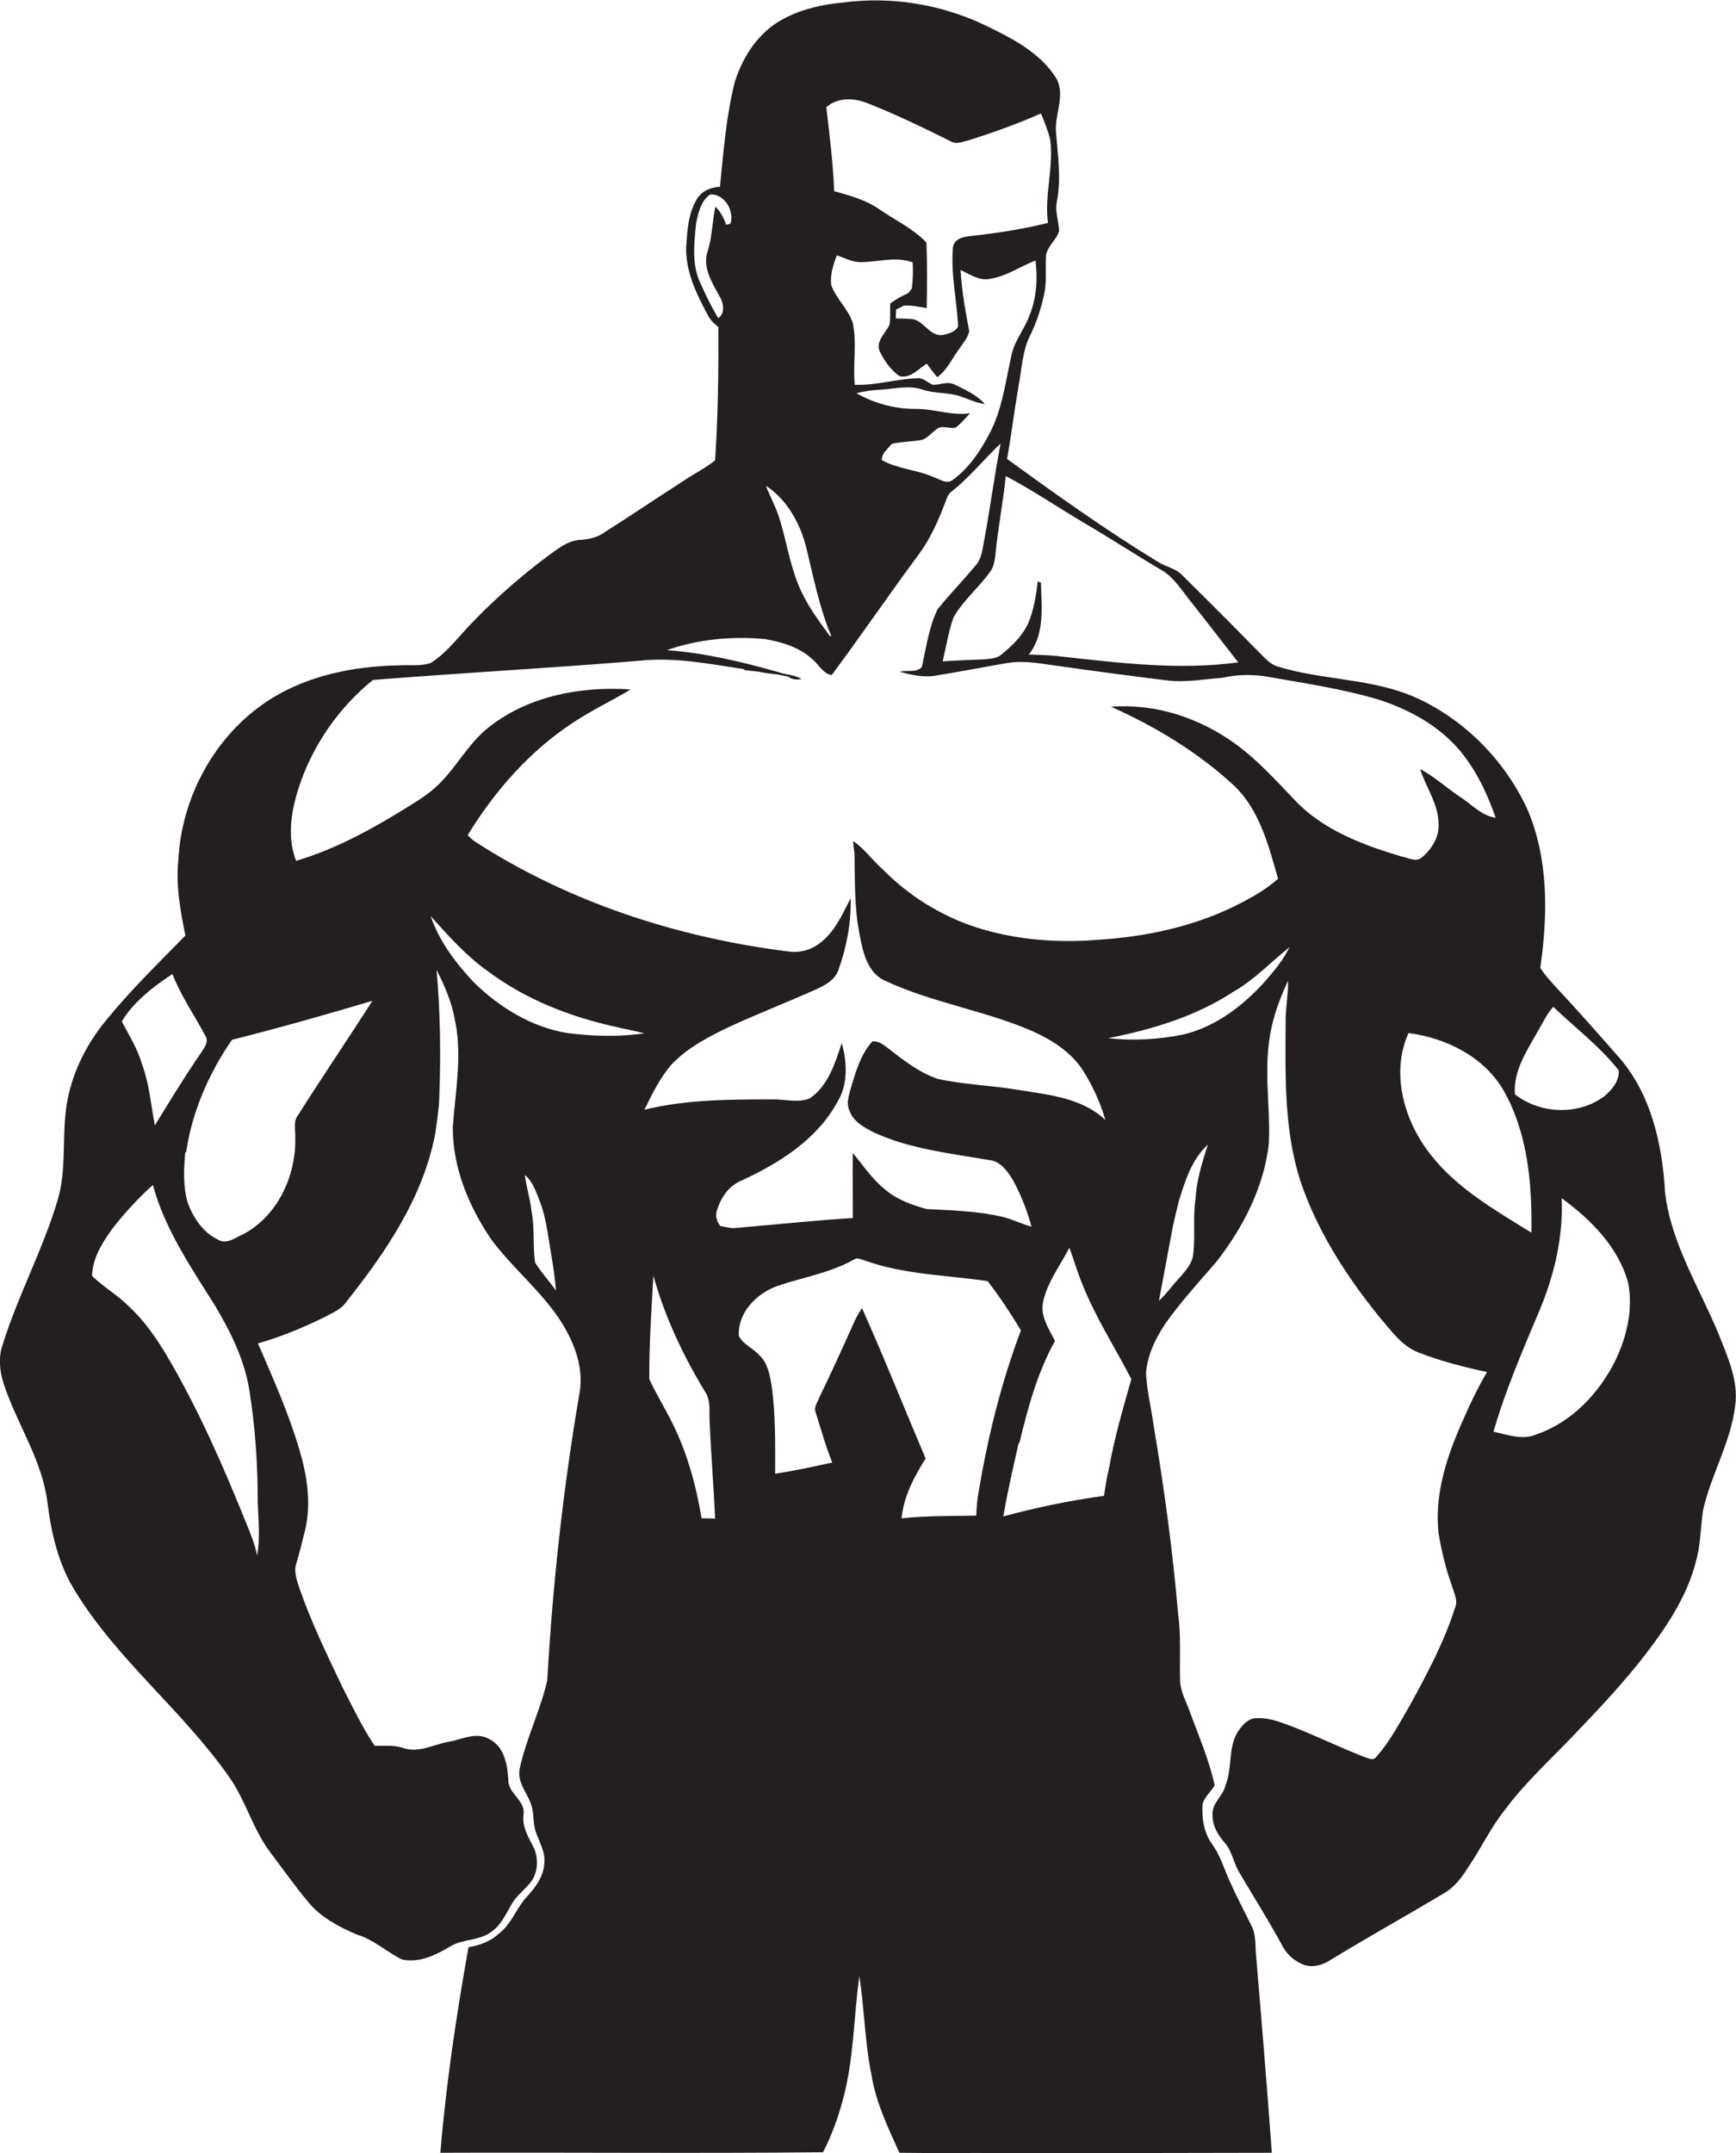 <?xml version="1.0" encoding="utf-8"?>
<!-- Generator: Adobe Illustrator 19.2.0, SVG Export Plug-In . SVG Version: 6.00 Build 0)  -->
<svg version="1.1" id="Layer_1" xmlns="http://www.w3.org/2000/svg" xmlns:xlink="http://www.w3.org/1999/xlink" x="0px" y="0px"
	 viewBox="0 0 641.4 795.1" enable-background="new 0 0 641.4 795.1" xml:space="preserve">
<path fill="#231F20" d="M635,492.7c-7.1-17.2-17.6-33.5-19.8-52.3c-1-18-5.3-37.1-17.8-50.8c-7.3-8.3-14.6-16.6-22.2-24.7
	c-2.1-2.4-4.4-4.7-6.1-7.5c2.8-19.5,3.1-40.2-4.8-58.6c-8.3-17.9-23-32.9-41-41.1c-16.3-7.3-34.6-6.4-51.4-11.6
	c-2.8-0.9-4.7-3.3-6.7-5.2c-9.4-9.6-18.9-19.1-28.4-28.5c-2.5-2.6-6.2-3.1-9.1-5c-19.2-11.7-37.4-24.7-55.6-37.9
	c1.6-9.3,2.8-18.7,4.4-28c1.1-5.8,1.3-12,4-17.4c2.7-5.4,4.5-11.2,5.6-17.1c0.6-4.3,0.1-8.5,0.4-12.8c0.6-3.5,3.9-5.6,4.8-8.9
	c-0.1-3.6-1.6-7.2-0.8-10.9c1.6-8.3,0.4-16.8-0.3-25.1c-0.8-6.9,3.7-14,0-20.5c-6-9.5-16.5-14.8-26.3-19.5
	c-16.1-7.7-34.4-10.7-52.2-8.4c-8.7,0.8-17.6,2.9-25,7.7c-7.5,5-12.5,13.1-15.2,21.6c-3.2,12.7-4.2,25.8-5.5,38.8
	c-3.4,0.1-6.7,1.5-8.5,4.5c-3.3,5.4-3.6,12-4,18.1c-0.1,9.1,4,17.3,8.2,25.1c0.9,1.7,2.3,2.9,3.7,4.1c0.1,16.4-0.1,32.9-1.2,49.2
	c-3.7,3-8.1,5.1-12,7.8c-9.8,6.3-19.4,12.8-29.2,19c-2.7,1.9-5.9,2.4-9.1,2.6c-4.2,0.4-7.5,3.1-10.8,5.4
	c-11,8.2-21.4,17.3-30.7,27.3c-4.1,4.5-8,9.4-13.2,12.7c-3.7,1.3-7.7,0.7-11.5,0.9c-17.8,0.3-36.2,4.1-50.9,14.6
	c-18.3,13-29.7,34.8-30.9,57.1c-1,9.4,0.7,18.9,2.6,28.1c-10,10.2-20.3,20.2-29.3,31.3c-6.9,8.3-11.9,18.1-14.1,28.6
	c-2.6,12.3-0.2,25-3.6,37.1C16.1,461,6.8,478,1.1,496.2c-2.1,5.6-1,11.6,1,17c5,13.8,13.5,26.6,15.4,41.4
	c1.4,11.6,4.1,23.2,10.4,33.2c15.5,25.2,39.4,43.8,56.4,67.9c6.4,8.8,9,19.7,15.6,28.4c4.6,6.1,9,12.3,13.9,18.2
	c4.6,5.7,11.3,9.2,18,12.1c6.2,1.8,11,6.4,16.7,9.2c6.4,1.4,12.4-1.6,17.7-4.7c4.5-2.9,10.4-2.1,14.9-5.2c3.8-2.4,5.7-6.6,7.8-10.3
	c1.6-2.9,4.3-5,6.5-7.5c3.4-3.6,3.8-9.4,1.7-13.8c-1.9-3.7-4.2-7.5-3.7-11.8c1-5.4-5.7-7.8-5.6-13c-0.3-5.6-1.5-12.4-7.1-15.1
	c-4.8-2.8-10,0.2-14.9,1c-5.5,1-10.9,4.2-16.6,2.4c-3.5-1.3-7.2-0.8-10.8-0.9c-4.6-6.9-8.2-14.5-12-21.9
	c-5.6-11.8-11.3-23.5-15.6-35.8c-1-3.1-2.4-6.5-1.3-9.7c1.3-4.3,2.3-8.6,3.4-13c2.1-9.7,0.5-19.6-2.3-29c-4-13.5-9.7-26.3-15.3-39.2
	c8.5-2.4,16.7-5.8,24.6-9.7c2.9-1.6,6.2-2.8,8.1-5.7c14.7-18.5,28.5-38.8,32.9-62.5c0.5-4.3,1.3-8.5,1.4-12.9
	c0.6-15.7,0.4-31.5-1-47.1c3.1,6,5.8,12.4,6.9,19.1c2.6,12.9,0,26-0.9,38.9c-0.1,14.9,5.9,29.3,14.2,41.5c8,10.8,18.8,19.3,26,30.7
	c4.8,7.7,8.3,16.9,6.6,26.1c-6,35.1-9.9,70.5-11.9,106c-2.5,11.1-7.8,21.5-10.2,32.7c-1.1,5.7,3.8,9.7,4.7,15
	c0.6,2.7,0.3,5.5,1.2,8.1c1.3,3.9,3.7,7.6,3.2,11.9c-0.3,4.8-3.2,8.7-6.3,12.1c-4,4.2-5.7,10.1-10.4,13.7c-3.1,2.9-7.1,4.4-11.3,5.1
	c-4.5,25.1-8.3,50.5-10.4,75.9c47.1-0.2,94.3,0.3,141.4-0.2c3.2-6.3,5.6-12.9,7.4-19.7c4-14.8,3.9-30.2,6-45.3
	c1.9,12.1,2,24.4,4.5,36.5c1.6,10.1,6.1,19.4,10.3,28.7c12.8,0.2,25.5,0,38.3,0.1c1.3,0,2.6,0,3.8,0c31.8,0,63.7,0,95.5-0.1
	c-1.8-24.6-3.8-49.2-5.9-73.8c-0.2-3.3,0-6.8-1.5-9.8c-2.8-5.6-5.7-11.2-8.3-17c-2-4.5-3.4-9.3-6.3-13.3c-3.2-4.3-3.9-9.8-3.6-14.9
	c0.8-2.7,3.1-4.5,4.5-6.9c-2-9-5.6-17.5-8.8-26.1c-1.4-4.3-4-8.3-4-13c-0.2-8,0.4-16-0.7-24c-2-23.4-5.2-46.8-9.1-70
	c-0.9-6.3-2.4-12.6-2.8-19c0.5-6.8,3.6-13.1,7.3-18.6c5.7-8,12.3-15.2,18.7-22.6c9.9-12.7,17.6-27.6,19.4-43.7c0.6-12-1.5-24-0.1-36
	c0.8-8.4,3.6-16.5,7.2-24.1c0.1,5.2-1,10.3-0.9,15.4c-0.1,20.7-0.7,42.1,6.6,61.8c6.4,17.2,16.5,32.7,28,46.9
	c4.3,4.9,8.2,10.8,14.6,13.2c8.2,3.2,16.6,5.3,25.2,7.2c-3.3,5.6-6.2,11.6-8.8,17.6c-5.9,13.1-10.7,27.3-9.1,41.9
	c1.1,6.5,2.6,12.9,4.8,19c0.8,2.9,2.6,5.8,1.2,8.8c-4,12.5-10.2,24.1-16.5,35.6c-3.9,6.6-7.4,13.5-12.6,19.3
	c-1.2,1.6-3.3,0.1-4.7-0.2c-9.1-3.6-17.9-7.9-27-11.4c-3.9-1.4-7.9-3-12.1-2.8c-3-0.2-5.3,2.2-6.9,4.5c-4.2,6-2.2,13.7-4.9,20.2
	c-0.8,4-5.2,6.7-4.8,11.1c-0.1,3.9,2,7.4,4.5,10.2c2.8,3.2,3.3,7.7,5.5,11.2c5.2,8.8,10.7,17.5,15.6,26.5c1.5,3,4,5.5,7,6.9
	c3.4,1.8,7.6,0.9,10.8-1.2c13.9-8.5,28.2-16.4,42.2-24.8c4-2.3,6.7-6.1,9.1-9.9c4.6-6.8,8.1-14.3,13.2-20.7
	c7.8-10.5,17.5-19.2,26.4-28.6c9.2-9.6,18.3-19.3,26.3-29.8c7.6-10,14.7-20.8,17.9-33.1c1.8-6.2,1.8-12.7,2.7-19.1
	c2.9-13.3,10.3-25.2,11.9-38.8C642.4,509.9,638.3,501.1,635,492.7z M568.2,380.8c1.8-3,3.3-6.4,5.7-9c8.1,7.8,17.2,14.6,24.2,23.5
	c0.2,3.7-2.4,7.1-5.2,9.4c-9.5,7.3-23.8,6.8-33.2-0.6C559.1,395.3,564.2,388,568.2,380.8z M400.7,193.2c9.9,5.8,19.5,12.1,29.4,17.9
	c3.9,2.7,6.5,6.8,9.4,10.5c6.1,7.6,12,15.4,18,23c-21.9,3-44,0.2-65.8-2.2c-3.8-0.5-7.7-0.5-11.6-0.7c6-7.4,4.7-17.6,4.5-26.5
	c-0.3-0.1-0.9-0.4-1.2-0.5c-0.6,5.4-1.5,10.9-3.7,15.9c-2.2,4.5-5.9,8-9.7,11.1c-1.8,1.6-4.2,1.5-6.4,1.8
	c-5.1,0.2-10.2,0.4-15.3,0.7c1.3-5.4,2.1-10.9,4-16.2c3.6-6.4,9.5-11.1,13.7-17.1c1.1-1.5,1.4-3.5,1.7-5.3c0.9-10,2.9-19.8,3.9-29.8
	C381.5,181,390.9,187.4,400.7,193.2z M380.4,116.4c-1.8,5.1-5.6,9.4-6.7,14.8c-2.2,9.8-3.4,20.1-8.2,29.1
	c-3.3,6.3-7.5,12.5-13.3,16.8c-2.3,2-5.1-0.2-7.5-1c-6.1-2.7-13.1-2.9-18.9-6.2c-0.1-2.5,2.3-4.2,3.7-6c3.6-0.8,7.3-0.8,10.9-1.4
	c2.2-0.6,3.6-2.5,5.4-3.8c2-2,4.9-0.2,7.3-0.8c2-1.5,3.6-3.5,5.3-5.3c-6.7,1-13.2-1.6-19.9-1.6c-7.7,0.1-15.4-2-22.1-5.8
	c3-0.7,6-1.2,9-1.3c5.1-0.3,10.3-1.7,15.2-0.1c4.3,1.5,9,1.1,13.4,2.3c3.3,1,6.4,2.7,9.9,3.1c-3-3.3-7.1-5.2-11-7.1
	c-2.7-1.5-5.6,0.1-8.3,0c-2-0.9-3.7-2.8-6-2.4c-7.7,0.3-15.1,2.7-22.8,2.4c-0.7-7.6,0.8-15.3-0.7-22.8c-1.7-5.2-6.1-8.9-8-14
	c-0.4-3.8,0.7-7.5,2.1-11c3,1,6,2.7,9.3,2.5c6.2-0.1,12.6-2.2,18.7,0.1c0.2,3.2,0.1,6.4-0.3,9.6c-0.3,0.5-1,1.4-1.4,1.8
	c-2.4,1-4.6,2.3-6.6,3.8c-0.1,2.6,0.2,5.3-0.3,7.9c-1.4,3.1-5.1,5.9-3.6,9.7c1.7,3.5,4.1,6.9,7.3,9.2c4.1,1,7-2.7,10.1-4.6
	c1.3,1.7,2.5,3.4,3.9,5c3.7-2.7,5.5-7,8.2-10.6c1.3-2,3.1-3.9,3.6-6.4c-1.4-7.5-2.8-15-3.2-22.6c3.4,1.6,6.8,4,10.7,3.3
	c6.2-0.9,11.3-4.6,17-6.8C383.4,103,383,110,380.4,116.4z M320.5,38.1c10.6,4.2,20.8,9.1,31,14.2c1.9,1.1,4.1,0,6.1-0.4
	c9.2-2.9,18.2-6.1,27-10c1.3,3.1,2.6,6.3,3.4,9.6c1.4,10.3-2.2,20.5-0.8,30.8c-9.4,2.4-19.1,3.8-28.8,4.9c-2.6,0.2-5.7,1-6.3,4
	c-0.9,9.8,1.4,19.5,1.9,29.3c-0.9,2.1-3.6,2.7-5.6,3.2c-4.7,0.7-6.8-4.8-10.9-5.8c-2.2-0.3-4.4-0.2-6.5-0.3c0-1.1,0-2.2,0.1-3.3
	c0.7-0.3,2-1,2.7-1.4c2.9-0.3,5.7,0.4,8.6,0.9c0.1-8,0.2-16.1-0.1-24.2c-4.9-5.2-11.6-8.3-17.4-12.3c-5-3.5-10.9-5.1-16.7-6.7
	c-0.4-10.4-1.7-20.7-2.9-31C309.4,35.9,315.6,36.1,320.5,38.1z M297.9,202.3c2.7,10.9,4.8,22.1,9.2,32.5l-0.4,0.2
	c-4.4-6-8.9-12-11.7-19c-3.3-8-4.5-16.6-7.1-24.8c-1.3-4.1-3.4-7.8-4.9-11.8C290.9,184.6,295.7,193.4,297.9,202.3z M258.6,104.2
	c-3.1-6.8-2.1-14.6-1.4-21.8c0.8-3.8,1.8-8.3,5.2-10.6c5.2-0.3,9,6,7.5,10.8c-0.4,0.1-1.2,0.3-1.6,0.4c-0.9-2.5-2.1-4.9-4-6.7
	c-1.1,5.5-1.2,11.1-2.8,16.4c-2.1,5.8,1.5,11.5,4.2,16.5c1.6,2.4,2.4,6.3-0.3,8.3C262.8,113.3,260.7,108.8,258.6,104.2z M63.7,359.7
	c3.1,8,8,15,12,22.5c1.7,2.3-0.2,4.8-1.5,6.7c-6,8.7-11.5,17.8-17,26.7c-1.4-7.5-2-15.2-4.7-22.5c-1.6-5.7-4.8-10.7-7.5-15.9
	C49.4,369.9,56.6,364.4,63.7,359.7z M95.2,551.3c-0.1,7.7,1.2,15.5-0.2,23.1c-0.8-3.9-2.2-7.5-3.7-11.1
	c-8.6-21.4-17.8-42.5-29.5-62.4c-3.9-6.5-8.2-12.9-13.8-18.1c-4.3-4.4-9.6-7.4-14-11.6c0.2-6.7,3.9-12.5,7.7-17.7
	c4.5-5.7,9.4-11.1,14.8-15.9c4.4,16.4,14.2,30.6,23.1,44.8c6,10.1,11.3,21,12.8,32.8C94.2,527,95.1,539.1,95.2,551.3z M110.2,411.7
	c-2,2.4-1,5.7-1.1,8.5c0.3,14-6.5,28.8-19.1,35.5c-2.9,1.3-6.4,4.1-9.6,2c-5.4-2.6-8.9-7.9-11-13.4c-1.8-6-1.5-12.3-1-18.5l0.4-0.5
	c2.2-14.8,8.4-29,16.9-41.3c17.4-4.4,34.7-9.3,51.9-14.4C128.5,383.8,119.1,397.6,110.2,411.7z M197.7,466.2
	c-0.9-6.2-0.1-12.6-1.3-18.8c-0.5-4.6-1.9-8.9-2.5-13.5c3,2.4,4.1,6.2,5.5,9.6c2.5,6.4,3.1,13.3,4.3,20c0.7,4.3,1.4,8.7,1.7,13.1
	C202.9,473,199.9,469.9,197.7,466.2z M209.7,381.5c-13.2-2.1-25.2-9.5-34.6-18.7c-6.7-7.1-12.8-15.2-16-24.5
	c6.6,7.3,13.1,14.7,21.2,20.4c13.9,10.4,30.3,16.8,47.2,20.5c3.5,0.9,7,1.4,10.5,2.4C228.6,383,219.1,382.7,209.7,381.5z
	 M259.2,560.7c-2-12.1-5.3-24.2-10.8-35.2c-2.7-5.5-6-10.7-8.5-16.2c-0.1-12.7,0.8-25.5,1.5-38.2c4.2,15.1,10.9,29.3,19,42.7
	c2.4,3.4,1.5,7.6,1.8,11.5c0.5,11.8,1.5,23.7,2,35.5C262.4,560.7,260.8,560.7,259.2,560.7z M361.5,551.4c-0.5,2.7-0.7,5.5-0.8,8.3
	c-9.2,0.2-18.4,0-27.6,1c0.8-8.1,4.6-15.3,8.9-22.1c-7.9-18.5-15.3-37.2-23.5-55.5c-1.1,1.6-2.1,3.3-2.9,5.1
	c-4.2,9.4-8.5,18.8-13,28.1c-0.5,1.6-2,3.3-1.3,5.1c2,6.2,3.7,12.6,6.2,18.7c-7,1.5-14,3.1-21.1,4.1c0-10.8,0.2-21.7-1.3-32.4
	c-0.7-4-1.4-8.4-4.5-11.3c-2.3-2.6-6-4-7.6-7.1c-0.6-8.6,6.6-15.8,14.2-18.5c9.4-3.2,19.5-4.8,28.2-9.7c1.3-1,2.7-0.1,4.1,0.3
	c14.6,5.2,30.3,5.4,45.4,7.6c4.5,5.8,8.5,11.9,12.3,18.2C369.9,510.6,364.9,530.9,361.5,551.4z M409.7,542.4
	c-0.8,3.3-1.3,6.6-1.8,10c-12.5,1.7-25,4.3-37.2,7.6c1.5-9,3.6-17.9,5.6-26.8l0.4-0.6c3.1-12.8,6.6-25.8,13.1-37.4
	c-2.4-4.6-5.7-9.5-4.3-14.9c1.7-7.2,6.3-13.1,9.6-19.5c1.7,4.5,3,9.2,4.9,13.7c4.9,12.2,12,23.2,18,34.8
	C414.9,520.2,411.7,531.1,409.7,542.4z M441.7,442.8c-1.1,7.1,0.1,14.4-1,21.5c-1.3,4.5-5.2,7.5-8,11.1c-1.4,1.8-2.9,3.4-4.5,5
	c1.5-8,3-16.1,4.5-24.1c0.7-4.1,1.7-8.1,2.7-12.2c2.3-7.6,4.8-15.9,10.9-21.4C444.1,429.3,442.1,435.9,441.7,442.8z M467.5,362.3
	c-8.2,9.1-18.4,17-30.6,19.8c-9,1.8-18.3,2.3-27.5,1.3c16.2-3.2,32.3-8,46.2-17.1c7.8-4.4,13.9-11,20.8-16.5
	C474.2,354.5,470.8,358.4,467.5,362.3z M478.4,295.5c-6.9-7.2-13.6-14.7-21.7-20.6c-13.2-9.7-29.7-15.2-46.2-13.9
	c16.4,7.3,32.1,16.8,45.3,29c9.6,9,12.9,22.3,16.4,34.5c-5.1,4.6-11.3,7.8-17.4,10.8c-15.1,7.1-31.7,10.6-48.3,11.7
	c-15.2,1.3-30.8,0.2-45.4-4.4c-13.2-4.2-25.4-11.8-35.1-21.7c-3.8-3.3-6.6-7.5-10.8-10.3c0.1,1.5,0.3,3,0.5,4.5
	c0.2,10-0.1,20.2,1.9,30c1.2,6.5,2.9,14.4,9.7,17.2c17.4,8.1,36.8,10.9,54.4,18.6c7.2,3.3,14.3,7.8,18.6,14.7
	c3.5,5.6,6.3,11.7,8.1,18c-8.6-8.2-21-9.3-32.1-11.1c-9.9-1.7-20-1.9-29.9-4.1c-6.7-2.3-12.4-6.7-17.9-11c-1.8-1.3-3.7-3.1-6.2-2.8
	c-4.2,4.6-6,10.8-7.8,16.7c-0.7,2.8-2,5.9-0.7,8.7c1.4,4.3,5.7,6.5,9.5,8.4c13.3,6,27.9,7.5,42.1,10c4.2,0.3,6.8,4.1,8.8,7.3
	c3,5.5,5.3,11.3,6.9,17.3c-3.6-1-7-2.7-10.6-3.6c-9.2-2.2-18.7-2.4-28.1-2.9c-5.4-1.5-10.8-3.4-15.1-7c-4.9-3.8-8.3-9-12.2-13.7
	c-0.1,8,0,16,0,24c-14.6,0.9-29.1,2.5-43.7,3.7c-1.8,0.1-3.5-0.5-5.2-0.7c-1.5-1.8-2.1-4.1-1.1-6.4c1.4-4.5,4.5-8.7,9-10.5
	c13.9-6.4,27.7-15.1,35.2-28.8c4.1-6.5,3.7-14.8,1.7-21.9c-2.5,7.5-5,15.8-11.8,20.4c-4.3,1.8-9,0.3-13.5,0.4
	c-15.9,0-32.1,0-47.6,3.8c2.9-5.9,5.8-11.9,10.2-16.9c6.1-6.3,14-10.3,21.8-14c10.3-4.7,20.8-8.8,31.1-13.4c3.4-1.5,7.1-3.4,8.5-7.1
	c3.1-8.5,4.8-17.6,4.6-26.7c-3.2,6.2-6.1,13-12.1,17.1c-3.1,2.2-7,3.1-10.7,2.6c-41-5.1-81.5-18.2-116.3-40.8
	c-0.9-0.7-1.7-1.4-2.4-2.2c10-16.3,23-31.2,39.2-41.7c6.7-4.5,14.1-7.9,21-12.1c-18.2-1.2-37.5,2.3-52.2,13.8
	c-8.2,6.3-12.6,16.1-20.4,22.8c-3.4,3-7.4,5.3-11.2,7.7c-12.5,7.7-25.6,14.8-39.8,19c-3.8-9.8-1.4-20.5,2-30
	c5.3-14.3,14.5-27.2,26.4-36.8c32.8-2.6,65.8-4.4,98.6-7.1c12.9-1.4,25.7,1.2,38.4,3.1l0.5,0.4c1.8,0.2,3.6,0.4,5.4,0.6
	c2,0.5,4.1,0.7,6.1,0.9c1.5,0.3,3,0.6,4.5,0.9c1.4,1.2,3.2,1.1,4.9,0.9c-2.5-1.7-5.8-1.5-8.6-2.6c-13.5-3.8-27.2-7.1-41.2-8.1
	c11.6-4.1,24.1-5.2,36.2-4.1c6.3,1.1,12.8,3,17.6,7.5c2.4,1.9,3.8,5.3,7.1,5.8c11-14.8,21.4-30.1,32.4-44.9c4.1-5.6,6.9-12,9.4-18.5
	c0.6-1.4,0.9-2.9,2-4c6.9-5.3,12.3-12.2,18.6-18.1c-2.3,11.8-3.8,23.6-6,35.4c-0.7,3.1-0.8,6.5-2.8,9.1c-4.7,5.7-9.9,11-14.5,16.7
	c-3.2,6.7-4.2,14.1-5.8,21.3c-1.9,2.3-5.6,1-8.2,1.8c4.3,1.1,8.8,2.2,13.3,1.4c8.7-1.4,17.4-3.1,26.1-4.6c4.9-0.9,9.8-0.3,14.7,0.4
	c14.7,2.1,29.4,4.1,44.1,5.9c7.1,1,14.1-0.4,21.1-0.9c5.2-1.2,10.7-1.3,16-0.5c14,2.5,28.1,4.5,41.8,8.6
	c12.6,4.1,24.8,11.1,32.5,22.2c4.7,6.5,8,13.9,10.6,21.4c-5.3-0.8-8.9-5-13.1-7.7c-5-3.3-9.5-7.5-14.8-10.3c2.1,6.7,6.7,12.8,6.8,20
	c0.4,4.9-2.5,9.6-6.1,12.6c-2.2,2-5.1,0.1-7.6-0.3C503.4,312,488.8,306.5,478.4,295.5z M528.5,426.3c-9.7-12.3-14.8-30-8.1-44.8
	c13.8,1.8,27.6,8.6,34.9,20.8c9.2,15.9,10.8,34.9,10.5,52.9C552.4,446.9,538.3,438.9,528.5,426.3z M596.8,502.5
	c-6.1,12.2-16.3,22.9-29.4,27.3c-5.1,2.1-10.5,0-15.6-1.1c4.5-15.6,11-30.5,17.3-45.5c5.3-12.8,8.5-26.8,7.9-40.7
	c10.7,7.8,20.8,17.9,24.5,31C603.5,483.3,601.1,493.5,596.8,502.5z"/>
</svg>
